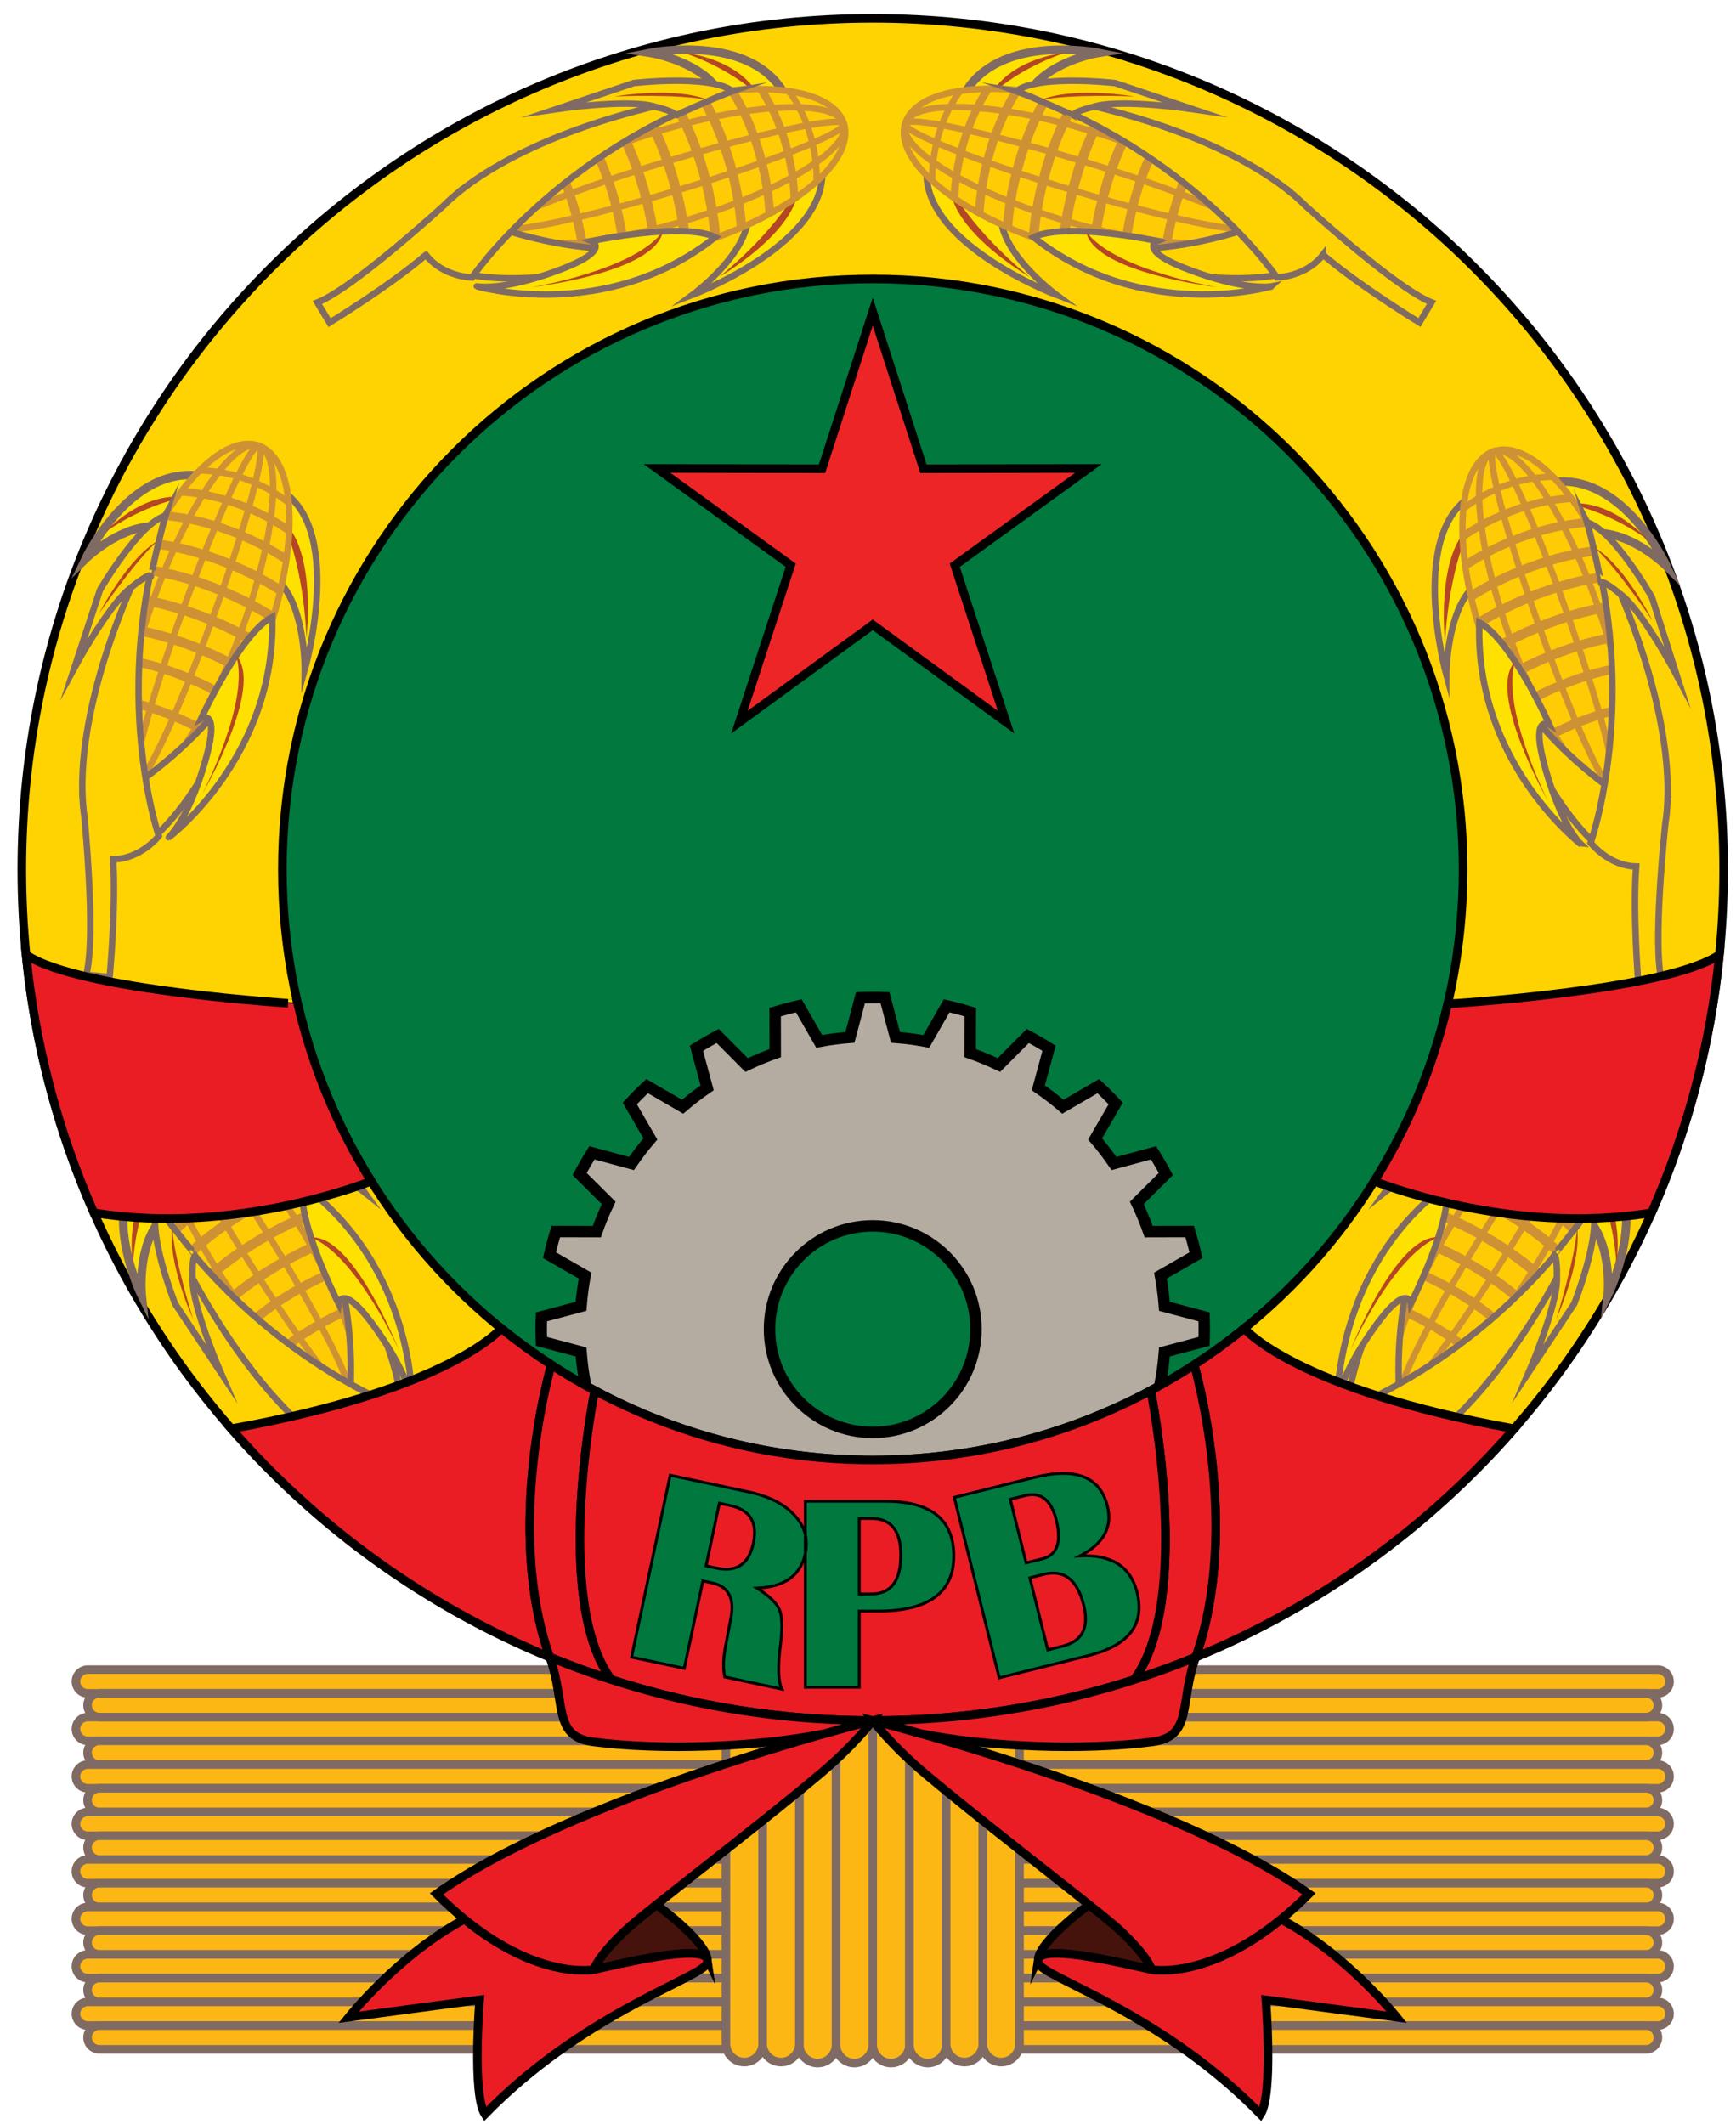 <?xml version="1.0" encoding="utf-8"?>
<!-- Generator: Adobe Illustrator 16.0.0, SVG Export Plug-In . SVG Version: 6.00 Build 0)  -->
<!DOCTYPE svg PUBLIC "-//W3C//DTD SVG 1.1//EN" "http://www.w3.org/Graphics/SVG/1.1/DTD/svg11.dtd">
<svg version="1.1" id="Layer_1" xmlns="http://www.w3.org/2000/svg" xmlns:xlink="http://www.w3.org/1999/xlink" x="0px" y="0px"
	 width="430px" height="526px" viewBox="0 0 430 526" enable-background="new 0 0 430 526" xml:space="preserve">
<path fill-rule="evenodd" clip-rule="evenodd" fill="#00783E" stroke="#000000" stroke-width="0.567" stroke-miterlimit="22.926" d="
	M216.173,361.541c80.542,0,146.235-65.691,146.235-146.234c0-80.543-65.692-146.235-146.235-146.235
	c-80.543,0-146.235,65.691-146.235,146.235C69.938,295.85,135.63,361.541,216.173,361.541z"/>
<path fill-rule="evenodd" clip-rule="evenodd" fill="#B4ACA1" stroke="#000000" stroke-width="2.835" stroke-miterlimit="22.926" d="
	M136.106,347.453c0.452,1.982,0.975,3.938,1.567,5.863l10.154-0.024c0.858,2.428,1.84,4.799,2.941,7.101l-7.193,7.158
	c0.95,1.792,1.965,3.546,3.041,5.256l9.804-2.651c1.452,2.111,3.013,4.143,4.674,6.085l-5.095,8.777
	c1.379,1.485,2.813,2.919,4.298,4.298l8.777-5.096c1.942,1.663,3.974,3.223,6.085,4.675l-2.651,9.804
	c1.71,1.076,3.463,2.091,5.255,3.041l7.159-7.193c2.302,1.103,4.672,2.083,7.1,2.941l-0.024,10.153
	c1.926,0.593,3.881,1.116,5.863,1.567l5.057-8.808c2.496,0.462,5.036,0.797,7.613,0.997l2.603,9.805
	c1.009,0.037,2.022,0.056,3.04,0.056c1.017,0,2.031-0.019,3.039-0.056l2.603-9.805c2.578-0.199,5.117-0.536,7.613-0.997l5.057,8.808
	c1.982-0.451,3.938-0.975,5.863-1.567l-0.024-10.153c2.428-0.858,4.798-1.839,7.101-2.941l7.158,7.193
	c1.792-0.95,3.545-1.965,5.255-3.041l-2.651-9.804c2.112-1.452,4.144-3.013,6.085-4.675l8.777,5.096
	c1.485-1.379,2.92-2.813,4.299-4.298l-5.096-8.777c1.662-1.942,3.223-3.974,4.675-6.085l9.804,2.651
	c1.076-1.71,2.091-3.464,3.041-5.256l-7.193-7.158c1.103-2.302,2.082-4.673,2.941-7.101l10.153,0.024
	c0.593-1.926,1.115-3.881,1.567-5.863l-8.808-5.057c0.462-2.496,0.797-5.035,0.996-7.613l9.806-2.603
	c0.036-1.009,0.055-2.022,0.055-3.039c0-1.018-0.019-2.031-0.055-3.04l-9.806-2.602c-0.198-2.579-0.535-5.118-0.996-7.614
	l8.808-5.057c-0.452-1.982-0.975-3.938-1.567-5.862l-10.153,0.023c-0.858-2.428-1.84-4.798-2.941-7.1l7.193-7.159
	c-0.95-1.792-1.965-3.545-3.041-5.255l-9.804,2.651c-1.452-2.112-3.013-4.144-4.675-6.085l5.096-8.777
	c-1.379-1.485-2.813-2.919-4.299-4.299l-8.777,5.096c-1.941-1.662-3.974-3.223-6.085-4.675l2.651-9.803
	c-1.71-1.077-3.463-2.091-5.255-3.041l-7.159,7.193c-2.302-1.102-4.672-2.082-7.1-2.941l0.024-10.153
	c-1.926-0.592-3.881-1.116-5.863-1.567l-5.057,8.808c-2.496-0.462-5.035-0.797-7.613-0.997l-2.603-9.806
	c-1.008-0.036-2.022-0.055-3.039-0.055c-1.018,0-2.031,0.019-3.04,0.055l-2.603,9.806c-2.578,0.198-5.117,0.535-7.613,0.997
	l-5.057-8.808c-1.982,0.451-3.938,0.975-5.863,1.567l0.024,10.153c-2.428,0.859-4.798,1.84-7.101,2.941l-7.158-7.193
	c-1.792,0.95-3.545,1.964-5.255,3.041l2.651,9.803c-2.112,1.452-4.143,3.013-6.085,4.675l-8.777-5.096
	c-1.485,1.38-2.919,2.813-4.298,4.299l5.095,8.777c-1.662,1.941-3.222,3.974-4.674,6.085l-9.804-2.651
	c-1.076,1.71-2.091,3.463-3.041,5.255l7.193,7.159c-1.102,2.302-2.082,4.672-2.941,7.1l-10.154-0.023
	c-0.592,1.925-1.115,3.88-1.567,5.862l8.808,5.057c-0.462,2.496-0.797,5.036-0.997,7.614l-9.805,2.602
	c-0.037,1.009-0.055,2.022-0.055,3.04c0,1.017,0.019,2.03,0.055,3.039l9.805,2.603c0.199,2.578,0.535,5.117,0.997,7.613
	L136.106,347.453L136.106,347.453z M216.173,303.571c14.122,0,25.57,11.448,25.57,25.57s-11.448,25.569-25.57,25.569
	c-14.122,0-25.57-11.447-25.57-25.569S202.051,303.571,216.173,303.571z"/>
<polygon fill-rule="evenodd" clip-rule="evenodd" fill="#EE2526" stroke="#000000" stroke-width="2.126" stroke-miterlimit="22.926" points="
	216.173,77.185 228.73,116.084 269.606,116.006 236.491,139.969 249.197,178.821 216.173,154.73 183.15,178.821 195.856,139.969 
	162.74,116.006 203.617,116.084 "/>
<path fill-rule="evenodd" clip-rule="evenodd" fill="#FED301" stroke="#000000" stroke-width="2.126" stroke-miterlimit="22.926" d="
	M216.173,4.541C99.771,4.541,5.407,98.904,5.407,215.307c0,116.402,94.363,210.766,210.766,210.766
	c116.403,0,210.766-94.363,210.766-210.766C426.938,98.904,332.576,4.541,216.173,4.541L216.173,4.541z M69.938,215.307
	c0-80.763,65.472-146.235,146.235-146.235s146.235,65.472,146.235,146.235c0,80.763-65.472,146.234-146.235,146.234
	S69.938,296.069,69.938,215.307z"/>
<path fill-rule="evenodd" clip-rule="evenodd" fill="none" stroke="#000000" stroke-width="0.567" stroke-miterlimit="22.926" d="
	M57.303,353.812c54.373-9.796,66.856-24.842,66.856-24.842"/>
<path fill-rule="evenodd" clip-rule="evenodd" fill="none" stroke="#000000" stroke-width="0.567" stroke-miterlimit="22.926" d="
	M151.448,415.947c-14.647-19.807-4.126-71.596-4.126-71.596"/>
<path fill-rule="evenodd" clip-rule="evenodd" fill="none" stroke="#000000" stroke-width="0.567" stroke-miterlimit="22.926" d="
	M136.173,410.359c-11.372-32.219,0.384-72.371,0.384-72.371"/>
<path fill-rule="evenodd" clip-rule="evenodd" fill="none" stroke="#000000" stroke-width="0.567" stroke-miterlimit="22.926" d="
	M6.451,236.41c12.977,8.978,67.295,12.191,67.295,12.191"/>
<path fill-rule="evenodd" clip-rule="evenodd" fill="none" stroke="#000000" stroke-width="0.567" stroke-miterlimit="22.926" d="
	M23.253,300.314c35.175,5.823,68.695-7.816,68.695-7.816"/>
<g>
	<g>
		
			<path fill-rule="evenodd" clip-rule="evenodd" fill="#FDB714" stroke="#806B64" stroke-width="2.126" stroke-miterlimit="22.926" d="
			M216.173,425.214H21.746c-1.616,0-2.938,1.322-2.938,2.938l0,0c0,1.616,1.322,2.938,2.938,2.938h194.427
			c1.616,0,2.938-1.322,2.938-2.938l0,0C219.111,426.536,217.789,425.214,216.173,425.214z"/>
		
			<path fill-rule="evenodd" clip-rule="evenodd" fill="#FDB714" stroke="#806B64" stroke-width="2.126" stroke-miterlimit="22.926" d="
			M219.053,431.091H24.626c-1.616,0-2.938,1.321-2.938,2.938l0,0c0,1.616,1.322,2.938,2.938,2.938h194.427
			c1.616,0,2.938-1.321,2.938-2.938l0,0C221.991,432.412,220.669,431.091,219.053,431.091z"/>
		
			<path fill-rule="evenodd" clip-rule="evenodd" fill="#FDB714" stroke="#806B64" stroke-width="2.126" stroke-miterlimit="22.926" d="
			M216.173,436.967H21.746c-1.616,0-2.938,1.322-2.938,2.938l0,0c0,1.617,1.322,2.938,2.938,2.938h194.427
			c1.616,0,2.938-1.321,2.938-2.938l0,0C219.111,438.289,217.789,436.967,216.173,436.967z"/>
		
			<path fill-rule="evenodd" clip-rule="evenodd" fill="#FDB714" stroke="#806B64" stroke-width="2.126" stroke-miterlimit="22.926" d="
			M219.053,442.844H24.626c-1.616,0-2.938,1.322-2.938,2.938l0,0c0,1.616,1.322,2.938,2.938,2.938h194.427
			c1.616,0,2.938-1.322,2.938-2.938l0,0C221.991,444.166,220.669,442.844,219.053,442.844z"/>
		
			<path fill-rule="evenodd" clip-rule="evenodd" fill="#FDB714" stroke="#806B64" stroke-width="2.126" stroke-miterlimit="22.926" d="
			M216.173,448.721H21.746c-1.616,0-2.938,1.322-2.938,2.938l0,0c0,1.616,1.322,2.938,2.938,2.938h194.427
			c1.616,0,2.938-1.322,2.938-2.938l0,0C219.111,450.043,217.789,448.721,216.173,448.721z"/>
		
			<path fill-rule="evenodd" clip-rule="evenodd" fill="#FDB714" stroke="#806B64" stroke-width="2.126" stroke-miterlimit="22.926" d="
			M219.053,454.598H24.626c-1.616,0-2.938,1.322-2.938,2.938l0,0c0,1.616,1.322,2.938,2.938,2.938h194.427
			c1.616,0,2.938-1.322,2.938-2.938l0,0C221.991,455.92,220.669,454.598,219.053,454.598z"/>
		
			<path fill-rule="evenodd" clip-rule="evenodd" fill="#FDB714" stroke="#806B64" stroke-width="2.126" stroke-miterlimit="22.926" d="
			M216.173,460.475H21.746c-1.616,0-2.938,1.322-2.938,2.938l0,0c0,1.616,1.322,2.938,2.938,2.938h194.427
			c1.616,0,2.938-1.322,2.938-2.938l0,0C219.111,461.797,217.789,460.475,216.173,460.475z"/>
		
			<path fill-rule="evenodd" clip-rule="evenodd" fill="#FDB714" stroke="#806B64" stroke-width="2.126" stroke-miterlimit="22.926" d="
			M219.053,466.352H24.626c-1.616,0-2.938,1.321-2.938,2.938l0,0c0,1.616,1.322,2.938,2.938,2.938h194.427
			c1.616,0,2.938-1.321,2.938-2.938l0,0C221.991,467.673,220.669,466.352,219.053,466.352z"/>
		
			<path fill-rule="evenodd" clip-rule="evenodd" fill="#FDB714" stroke="#806B64" stroke-width="2.126" stroke-miterlimit="22.926" d="
			M216.173,472.228H21.746c-1.616,0-2.938,1.322-2.938,2.938l0,0c0,1.616,1.322,2.938,2.938,2.938h194.427
			c1.616,0,2.938-1.322,2.938-2.938l0,0C219.111,473.55,217.789,472.228,216.173,472.228z"/>
		
			<path fill-rule="evenodd" clip-rule="evenodd" fill="#FDB714" stroke="#806B64" stroke-width="2.126" stroke-miterlimit="22.926" d="
			M219.053,478.104H24.626c-1.616,0-2.938,1.322-2.938,2.938l0,0c0,1.616,1.322,2.938,2.938,2.938h194.427
			c1.616,0,2.938-1.322,2.938-2.938l0,0C221.991,479.427,220.669,478.104,219.053,478.104z"/>
		
			<path fill-rule="evenodd" clip-rule="evenodd" fill="#FDB714" stroke="#806B64" stroke-width="2.126" stroke-miterlimit="22.926" d="
			M216.173,483.981H21.746c-1.616,0-2.938,1.322-2.938,2.938l0,0c0,1.616,1.322,2.938,2.938,2.938h194.427
			c1.616,0,2.938-1.322,2.938-2.938l0,0C219.111,485.304,217.789,483.981,216.173,483.981z"/>
		
			<path fill-rule="evenodd" clip-rule="evenodd" fill="#FDB714" stroke="#806B64" stroke-width="2.126" stroke-miterlimit="22.926" d="
			M219.053,489.858H24.626c-1.616,0-2.938,1.322-2.938,2.938l0,0c0,1.616,1.322,2.938,2.938,2.938h194.427
			c1.616,0,2.938-1.322,2.938-2.938l0,0C221.991,491.181,220.669,489.858,219.053,489.858z"/>
		
			<path fill-rule="evenodd" clip-rule="evenodd" fill="#FDB714" stroke="#806B64" stroke-width="2.126" stroke-miterlimit="22.926" d="
			M216.173,495.735H21.746c-1.616,0-2.938,1.322-2.938,2.938l0,0c0,1.616,1.322,2.938,2.938,2.938h194.427
			c1.616,0,2.938-1.322,2.938-2.938l0,0C219.111,497.058,217.789,495.735,216.173,495.735z"/>
		
			<path fill-rule="evenodd" clip-rule="evenodd" fill="#FDB714" stroke="#806B64" stroke-width="2.126" stroke-miterlimit="22.926" d="
			M219.053,501.612H24.626c-1.616,0-2.938,1.321-2.938,2.938l0,0c0,1.616,1.322,2.938,2.938,2.938h194.427
			c1.616,0,2.938-1.321,2.938-2.938l0,0C221.991,502.934,220.669,501.612,219.053,501.612z"/>
		
			<path fill-rule="evenodd" clip-rule="evenodd" fill="#FDB714" stroke="#806B64" stroke-width="2.126" stroke-miterlimit="22.926" d="
			M216.173,413.46H21.746c-1.616,0-2.938,1.322-2.938,2.938l0,0c0,1.616,1.322,2.938,2.938,2.938h194.427
			c1.616,0,2.938-1.322,2.938-2.938l0,0C219.111,414.782,217.789,413.46,216.173,413.46z"/>
		
			<path fill-rule="evenodd" clip-rule="evenodd" fill="#FDB714" stroke="#806B64" stroke-width="2.126" stroke-miterlimit="22.926" d="
			M219.053,419.337H24.626c-1.616,0-2.938,1.322-2.938,2.938l0,0c0,1.616,1.322,2.938,2.938,2.938h194.427
			c1.616,0,2.938-1.322,2.938-2.938l0,0C221.991,420.659,220.669,419.337,219.053,419.337z"/>
	</g>
	<g>
		
			<path fill-rule="evenodd" clip-rule="evenodd" fill="#FDB714" stroke="#806B64" stroke-width="2.126" stroke-miterlimit="22.926" d="
			M216.173,425.214H410.6c1.616,0,2.938,1.322,2.938,2.938l0,0c0,1.616-1.322,2.938-2.938,2.938H216.173
			c-1.616,0-2.938-1.322-2.938-2.938l0,0C213.234,426.536,214.557,425.214,216.173,425.214z"/>
		
			<path fill-rule="evenodd" clip-rule="evenodd" fill="#FDB714" stroke="#806B64" stroke-width="2.126" stroke-miterlimit="22.926" d="
			M213.293,431.091H407.72c1.616,0,2.938,1.321,2.938,2.938l0,0c0,1.616-1.322,2.938-2.938,2.938H213.293
			c-1.616,0-2.938-1.321-2.938-2.938l0,0C210.354,432.412,211.677,431.091,213.293,431.091z"/>
		
			<path fill-rule="evenodd" clip-rule="evenodd" fill="#FDB714" stroke="#806B64" stroke-width="2.126" stroke-miterlimit="22.926" d="
			M216.173,436.967H410.6c1.616,0,2.938,1.322,2.938,2.938l0,0c0,1.617-1.322,2.938-2.938,2.938H216.173
			c-1.616,0-2.938-1.321-2.938-2.938l0,0C213.234,438.289,214.557,436.967,216.173,436.967z"/>
		
			<path fill-rule="evenodd" clip-rule="evenodd" fill="#FDB714" stroke="#806B64" stroke-width="2.126" stroke-miterlimit="22.926" d="
			M213.293,442.844H407.72c1.616,0,2.938,1.322,2.938,2.938l0,0c0,1.616-1.322,2.938-2.938,2.938H213.293
			c-1.616,0-2.938-1.322-2.938-2.938l0,0C210.354,444.166,211.677,442.844,213.293,442.844z"/>
		
			<path fill-rule="evenodd" clip-rule="evenodd" fill="#FDB714" stroke="#806B64" stroke-width="2.126" stroke-miterlimit="22.926" d="
			M216.173,448.721H410.6c1.616,0,2.938,1.322,2.938,2.938l0,0c0,1.616-1.322,2.938-2.938,2.938H216.173
			c-1.616,0-2.938-1.322-2.938-2.938l0,0C213.234,450.043,214.557,448.721,216.173,448.721z"/>
		
			<path fill-rule="evenodd" clip-rule="evenodd" fill="#FDB714" stroke="#806B64" stroke-width="2.126" stroke-miterlimit="22.926" d="
			M213.293,454.598H407.72c1.616,0,2.938,1.322,2.938,2.938l0,0c0,1.616-1.322,2.938-2.938,2.938H213.293
			c-1.616,0-2.938-1.322-2.938-2.938l0,0C210.354,455.92,211.677,454.598,213.293,454.598z"/>
		
			<path fill-rule="evenodd" clip-rule="evenodd" fill="#FDB714" stroke="#806B64" stroke-width="2.126" stroke-miterlimit="22.926" d="
			M216.173,460.475H410.6c1.616,0,2.938,1.322,2.938,2.938l0,0c0,1.616-1.322,2.938-2.938,2.938H216.173
			c-1.616,0-2.938-1.322-2.938-2.938l0,0C213.234,461.797,214.557,460.475,216.173,460.475z"/>
		
			<path fill-rule="evenodd" clip-rule="evenodd" fill="#FDB714" stroke="#806B64" stroke-width="2.126" stroke-miterlimit="22.926" d="
			M213.293,466.352H407.72c1.616,0,2.938,1.321,2.938,2.938l0,0c0,1.616-1.322,2.938-2.938,2.938H213.293
			c-1.616,0-2.938-1.321-2.938-2.938l0,0C210.354,467.673,211.677,466.352,213.293,466.352z"/>
		
			<path fill-rule="evenodd" clip-rule="evenodd" fill="#FDB714" stroke="#806B64" stroke-width="2.126" stroke-miterlimit="22.926" d="
			M216.173,472.228H410.6c1.616,0,2.938,1.322,2.938,2.938l0,0c0,1.616-1.322,2.938-2.938,2.938H216.173
			c-1.616,0-2.938-1.322-2.938-2.938l0,0C213.234,473.55,214.557,472.228,216.173,472.228z"/>
		
			<path fill-rule="evenodd" clip-rule="evenodd" fill="#FDB714" stroke="#806B64" stroke-width="2.126" stroke-miterlimit="22.926" d="
			M213.293,478.104H407.72c1.616,0,2.938,1.322,2.938,2.938l0,0c0,1.616-1.322,2.938-2.938,2.938H213.293
			c-1.616,0-2.938-1.322-2.938-2.938l0,0C210.354,479.427,211.677,478.104,213.293,478.104z"/>
		
			<path fill-rule="evenodd" clip-rule="evenodd" fill="#FDB714" stroke="#806B64" stroke-width="2.126" stroke-miterlimit="22.926" d="
			M216.173,483.981H410.6c1.616,0,2.938,1.322,2.938,2.938l0,0c0,1.616-1.322,2.938-2.938,2.938H216.173
			c-1.616,0-2.938-1.322-2.938-2.938l0,0C213.234,485.304,214.557,483.981,216.173,483.981z"/>
		
			<path fill-rule="evenodd" clip-rule="evenodd" fill="#FDB714" stroke="#806B64" stroke-width="2.126" stroke-miterlimit="22.926" d="
			M213.293,489.858H407.72c1.616,0,2.938,1.322,2.938,2.938l0,0c0,1.616-1.322,2.938-2.938,2.938H213.293
			c-1.616,0-2.938-1.322-2.938-2.938l0,0C210.354,491.181,211.677,489.858,213.293,489.858z"/>
		
			<path fill-rule="evenodd" clip-rule="evenodd" fill="#FDB714" stroke="#806B64" stroke-width="2.126" stroke-miterlimit="22.926" d="
			M216.173,495.735H410.6c1.616,0,2.938,1.322,2.938,2.938l0,0c0,1.616-1.322,2.938-2.938,2.938H216.173
			c-1.616,0-2.938-1.322-2.938-2.938l0,0C213.234,497.058,214.557,495.735,216.173,495.735z"/>
		
			<path fill-rule="evenodd" clip-rule="evenodd" fill="#FDB714" stroke="#806B64" stroke-width="2.126" stroke-miterlimit="22.926" d="
			M213.293,501.612H407.72c1.616,0,2.938,1.321,2.938,2.938l0,0c0,1.616-1.322,2.938-2.938,2.938H213.293
			c-1.616,0-2.938-1.321-2.938-2.938l0,0C210.354,502.934,211.677,501.612,213.293,501.612z"/>
		
			<path fill-rule="evenodd" clip-rule="evenodd" fill="#FDB714" stroke="#806B64" stroke-width="2.126" stroke-miterlimit="22.926" d="
			M216.173,413.46H410.6c1.616,0,2.938,1.322,2.938,2.938l0,0c0,1.616-1.322,2.938-2.938,2.938H216.173
			c-1.616,0-2.938-1.322-2.938-2.938l0,0C213.234,414.782,214.557,413.46,216.173,413.46z"/>
		
			<path fill-rule="evenodd" clip-rule="evenodd" fill="#FDB714" stroke="#806B64" stroke-width="2.126" stroke-miterlimit="22.926" d="
			M213.293,419.337H407.72c1.616,0,2.938,1.322,2.938,2.938l0,0c0,1.616-1.322,2.938-2.938,2.938H213.293
			c-1.616,0-2.938-1.322-2.938-2.938l0,0C210.354,420.659,211.677,419.337,213.293,419.337z"/>
	</g>
</g>
<g>
	
		<path fill-rule="evenodd" clip-rule="evenodd" fill="#FDB714" stroke="#806B64" stroke-width="2.126" stroke-miterlimit="22.926" d="
		M220.719,415.507L220.719,415.507c2.501,0,4.546,2.045,4.546,4.546v86.287c0,2.501-2.045,4.546-4.546,4.546l0,0
		c-2.5,0-4.546-2.045-4.546-4.546v-86.287C216.173,417.552,218.218,415.507,220.719,415.507z"/>
	
		<path fill-rule="evenodd" clip-rule="evenodd" fill="#FDB714" stroke="#806B64" stroke-width="2.126" stroke-miterlimit="22.926" d="
		M211.627,415.507L211.627,415.507c-2.5,0-4.546,2.045-4.546,4.546v86.287c0,2.501,2.045,4.546,4.546,4.546l0,0
		c2.5,0,4.546-2.045,4.546-4.546v-86.287C216.173,417.552,214.127,415.507,211.627,415.507z"/>
	
		<path fill-rule="evenodd" clip-rule="evenodd" fill="#FDB714" stroke="#806B64" stroke-width="2.126" stroke-miterlimit="22.926" d="
		M202.535,415.507L202.535,415.507c-2.5,0-4.546,2.045-4.546,4.546v86.287c0,2.501,2.045,4.546,4.546,4.546l0,0
		c2.5,0,4.546-2.045,4.546-4.546v-86.287C207.081,417.552,205.035,415.507,202.535,415.507z"/>
	
		<path fill-rule="evenodd" clip-rule="evenodd" fill="#FDB714" stroke="#806B64" stroke-width="2.126" stroke-miterlimit="22.926" d="
		M229.812,415.507L229.812,415.507c-2.501,0-4.547,2.045-4.547,4.546v86.287c0,2.501,2.046,4.546,4.546,4.546h0.001
		c2.5,0,4.546-2.045,4.546-4.546v-86.287C234.357,417.552,232.312,415.507,229.812,415.507z"/>
	
		<path fill-rule="evenodd" clip-rule="evenodd" fill="#FDB714" stroke="#806B64" stroke-width="2.126" stroke-miterlimit="22.926" d="
		M184.356,415.261L184.356,415.261c2.5,0,4.546,2.045,4.546,4.546v86.287c0,2.501-2.045,4.546-4.546,4.546l0,0
		c-2.5,0-4.546-2.045-4.546-4.546v-86.287C179.81,417.306,181.855,415.261,184.356,415.261z"/>
	
		<path fill-rule="evenodd" clip-rule="evenodd" fill="#FDB714" stroke="#806B64" stroke-width="2.126" stroke-miterlimit="22.926" d="
		M193.448,415.261L193.448,415.261c-2.501,0-4.546,2.045-4.546,4.546v86.287c0,2.501,2.045,4.546,4.546,4.546h0
		c2.5,0,4.546-2.045,4.546-4.546v-86.287C197.994,417.306,195.949,415.261,193.448,415.261z"/>
	
		<path fill-rule="evenodd" clip-rule="evenodd" fill="#FDB714" stroke="#806B64" stroke-width="2.126" stroke-miterlimit="22.926" d="
		M238.897,415.261L238.897,415.261c2.501,0,4.547,2.045,4.547,4.546v86.287c0,2.501-2.046,4.546-4.546,4.546h-0.001
		c-2.5,0-4.546-2.045-4.546-4.546v-86.287C234.352,417.306,236.397,415.261,238.897,415.261z"/>
	
		<path fill-rule="evenodd" clip-rule="evenodd" fill="#FDB714" stroke="#806B64" stroke-width="2.126" stroke-miterlimit="22.926" d="
		M247.99,415.261L247.99,415.261c-2.501,0-4.546,2.045-4.546,4.546v86.287c0,2.501,2.045,4.546,4.546,4.546l0,0
		c2.5,0,4.546-2.045,4.546-4.546v-86.287C252.536,417.306,250.49,415.261,247.99,415.261z"/>
</g>
<g>
	
		<path fill-rule="evenodd" clip-rule="evenodd" fill="#FFE100" stroke="#806B64" stroke-width="2.094" stroke-miterlimit="22.926" d="
		M51.946,118.343c-18.812-5.126-30.785,20.073-30.785,20.073s7.997-7.816,16.513-8.061S51.946,118.343,51.946,118.343z"/>
	<path fill-rule="evenodd" clip-rule="evenodd" fill="#B44625" d="M45.82,123.136c-10.818-1.464-19.779,8.659-19.779,8.659
		S34.945,125.165,45.82,123.136z"/>
	
		<path fill-rule="evenodd" clip-rule="evenodd" fill="#FFE100" stroke="#806B64" stroke-width="1.597" stroke-miterlimit="22.926" d="
		M68.409,120.734c17.513,8.7,7.08,45.119,7.08,45.119s0.133-14.543-5.85-21.266C63.656,137.865,68.409,120.734,68.409,120.734z"/>
	<path fill-rule="evenodd" clip-rule="evenodd" fill="#B44625" d="M69.86,128.797c8.675,7.356,6.028,29.157,6.028,29.157
		S75.545,141.043,69.86,128.797z"/>
	
		<ellipse transform="matrix(0.342 -0.94 0.94 0.342 -110.477 146.025)" fill-rule="evenodd" clip-rule="evenodd" fill="#FFCB05" stroke="#CE9235" stroke-width="1.597" stroke-miterlimit="22.926" cx="49" cy="151.875" rx="44.143" ry="17.953"/>
	
		<ellipse transform="matrix(0.342 -0.94 0.94 0.342 -110.477 146.025)" fill-rule="evenodd" clip-rule="evenodd" fill="none" stroke="#CE9235" stroke-width="1.596" stroke-miterlimit="22.926" cx="49" cy="151.875" rx="44.143" ry="11.567"/>
	
		<ellipse transform="matrix(0.342 -0.94 0.94 0.342 -110.477 146.025)" fill-rule="evenodd" clip-rule="evenodd" fill="none" stroke="#CE9235" stroke-width="1.596" stroke-miterlimit="22.926" cx="49" cy="151.875" rx="44.143" ry="3.804"/>
	
		<path fill-rule="evenodd" clip-rule="evenodd" fill="none" stroke="#CE9235" stroke-width="1.597" stroke-miterlimit="22.926" d="
		M49.347,116.51c12.837,0.045,22.094,7.94,22.094,7.94"/>
	<path fill-rule="evenodd" clip-rule="evenodd" fill="none" stroke="#CE9235" stroke-width="1.942" stroke-miterlimit="22.926" d="
		M44.739,121.739c15.298,0.939,26.875,9.677,26.875,9.677"/>
	
		<path fill-rule="evenodd" clip-rule="evenodd" fill="none" stroke="#CE9235" stroke-width="2.151" stroke-miterlimit="22.926" d="
		M40.984,127.709c16.786,1.48,29.767,10.729,29.767,10.729"/>
	
		<path fill-rule="evenodd" clip-rule="evenodd" fill="none" stroke="#CE9235" stroke-width="2.328" stroke-miterlimit="22.926" d="
		M37.13,134.506c18.042,1.937,32.208,11.617,32.208,11.617"/>
	<path fill-rule="evenodd" clip-rule="evenodd" fill="none" stroke="#CE9235" stroke-width="2.393" stroke-miterlimit="22.926" d="
		M34.328,140.822c18.502,2.104,33.102,11.942,33.102,11.942"/>
	
		<path fill-rule="evenodd" clip-rule="evenodd" fill="none" stroke="#CE9235" stroke-width="2.437" stroke-miterlimit="22.926" d="
		M31.393,147.954c18.813,2.217,33.706,12.162,33.706,12.162"/>
	<path fill-rule="evenodd" clip-rule="evenodd" fill="none" stroke="#CE9235" stroke-width="2.393" stroke-miterlimit="22.926" d="
		M29.062,155.304c18.501,2.104,33.102,11.942,33.102,11.942"/>
	
		<path fill-rule="evenodd" clip-rule="evenodd" fill="none" stroke="#CE9235" stroke-width="2.254" stroke-miterlimit="22.926" d="
		M27.386,162.894c17.518,1.746,31.188,11.246,31.188,11.246"/>
	
		<path fill-rule="evenodd" clip-rule="evenodd" fill="none" stroke="#CE9235" stroke-width="2.233" stroke-miterlimit="22.926" d="
		M24.067,172.474c17.367,1.692,30.896,11.141,30.896,11.141"/>
	
		<path fill-rule="evenodd" clip-rule="evenodd" fill="#FED301" stroke="#806B64" stroke-width="1.596" stroke-miterlimit="22.926" d="
		M66.643,154.927c-13.678,32.398-44.914,46.3-44.914,46.3s-0.844,5.821,5.501,9.885C33.576,215.177,52.132,199.375,66.643,154.927z"
		/>
	
		<path fill-rule="evenodd" clip-rule="evenodd" fill="#FED301" stroke="#806B64" stroke-width="1.597" stroke-miterlimit="22.926" d="
		M40.984,127.709c-13.956,43.599-1.654,79.304-1.654,79.304s-4.366,5.681-11.316,5.785v0.001
		c0.777,11.932-0.859,29.169-0.859,29.169l-5.801-0.579c2.093-7.651,0.443-29.407-0.44-39.135c-0.145-0.947-0.263-1.957-0.351-3.026
		c-0.047-0.568-0.084-1.155-0.112-1.758l-0.002-0.02l0.001,0C19.769,183.094,24.291,159.142,40.984,127.709z"/>
	
		<path fill-rule="evenodd" clip-rule="evenodd" fill="#FFE100" stroke="#806B64" stroke-width="1.597" stroke-miterlimit="22.926" d="
		M67.43,152.764c-7.951,4.131-17.59,25.131-17.59,25.131s4.987-2.894,0.808,11.211c-4.18,14.105-8.835,18.255-8.835,18.255
		S68.411,187.367,67.43,152.764z"/>
	<path fill-rule="evenodd" clip-rule="evenodd" fill="#B44625" d="M58.506,162.327c7.081,7.7-8.418,34.335-8.418,34.335
		S61.997,173.799,58.506,162.327z"/>
	
		<path fill-rule="evenodd" clip-rule="evenodd" fill="#FED301" stroke="#806B64" stroke-width="1.597" stroke-miterlimit="22.926" d="
		M40.984,127.709C34.359,129.588,24.76,146.1,24.76,146.1l-6.333,19.271c0,0,8.214-15.171,13.702-19.63s5.221-2.957,5.221-2.957
		S39.3,133.621,40.984,127.709z"/>
	<path fill-rule="evenodd" clip-rule="evenodd" fill="#B44625" d="M39.255,133.795c-7.7,4.438-14.683,18.08-14.683,18.08
		S33.864,138.327,39.255,133.795z"/>
</g>
<g>
	
		<path fill-rule="evenodd" clip-rule="evenodd" fill="#FFE100" stroke="#806B64" stroke-width="2.094" stroke-miterlimit="22.926" d="
		M38.401,284.368c-15.665,11.61-3.27,36.606-3.27,36.606s-1.195-11.119,3.88-17.962S38.401,284.368,38.401,284.368z"/>
	<path fill-rule="evenodd" clip-rule="evenodd" fill="#B44625" d="M38.378,292.147c-7.842,7.595-5.431,20.896-5.431,20.896
		S33.245,301.947,38.378,292.147z"/>
	
		<path fill-rule="evenodd" clip-rule="evenodd" fill="#FFE100" stroke="#806B64" stroke-width="1.597" stroke-miterlimit="22.926" d="
		M50.463,272.912c17.668-8.379,39.832,22.346,39.832,22.346s-11.345-9.101-20.328-8.557
		C60.984,287.244,50.463,272.912,50.463,272.912z"/>
	<path fill-rule="evenodd" clip-rule="evenodd" fill="#B44625" d="M57.697,276.76c11.146-2.267,26.638,13.298,26.638,13.298
		S70.835,279.868,57.697,276.76z"/>
	
		<ellipse transform="matrix(-0.527 -0.85 0.85 -0.527 -165.166 522.934)" fill-rule="evenodd" clip-rule="evenodd" fill="#FFCB05" stroke="#CE9235" stroke-width="1.597" stroke-miterlimit="22.926" cx="62.927" cy="307.426" rx="44.143" ry="17.952"/>
	
		<ellipse transform="matrix(-0.527 -0.85 0.85 -0.527 -165.166 522.934)" fill-rule="evenodd" clip-rule="evenodd" fill="none" stroke="#CE9235" stroke-width="1.596" stroke-miterlimit="22.926" cx="62.927" cy="307.426" rx="44.143" ry="11.566"/>
	
		<ellipse transform="matrix(-0.527 -0.85 0.85 -0.527 -165.166 522.934)" fill-rule="evenodd" clip-rule="evenodd" fill="none" stroke="#CE9235" stroke-width="1.596" stroke-miterlimit="22.926" cx="62.927" cy="307.426" rx="44.143" ry="3.804"/>
	
		<path fill-rule="evenodd" clip-rule="evenodd" fill="none" stroke="#CE9235" stroke-width="1.597" stroke-miterlimit="22.926" d="
		M35.353,285.278c7.976-10.061,19.905-12.45,19.905-12.45"/>
	
		<path fill-rule="evenodd" clip-rule="evenodd" fill="none" stroke="#CE9235" stroke-width="1.942" stroke-miterlimit="22.926" d="
		M36.611,292.132c10.2-11.438,24.228-15.13,24.228-15.13"/>
	
		<path fill-rule="evenodd" clip-rule="evenodd" fill="none" stroke="#CE9235" stroke-width="2.151" stroke-miterlimit="22.926" d="
		M38.98,298.775c11.545-12.273,26.842-16.752,26.842-16.752"/>
	
		<path fill-rule="evenodd" clip-rule="evenodd" fill="none" stroke="#CE9235" stroke-width="2.328" stroke-miterlimit="22.926" d="
		M41.937,306.008c12.683-12.978,29.051-18.121,29.051-18.121"/>
	<path fill-rule="evenodd" clip-rule="evenodd" fill="none" stroke="#CE9235" stroke-width="2.393" stroke-miterlimit="22.926" d="
		M45.166,312.117c13.098-13.236,29.859-18.623,29.859-18.623"/>
	
		<path fill-rule="evenodd" clip-rule="evenodd" fill="none" stroke="#CE9235" stroke-width="2.436" stroke-miterlimit="22.926" d="
		M48.954,318.835c13.379-13.411,30.405-18.962,30.405-18.962"/>
	<path fill-rule="evenodd" clip-rule="evenodd" fill="none" stroke="#CE9235" stroke-width="2.393" stroke-miterlimit="22.926" d="
		M53.288,325.213c13.098-13.236,29.859-18.623,29.859-18.623"/>
	
		<path fill-rule="evenodd" clip-rule="evenodd" fill="none" stroke="#CE9235" stroke-width="2.254" stroke-miterlimit="22.926" d="
		M58.214,331.225c12.207-12.685,28.128-17.55,28.128-17.55"/>
	
		<path fill-rule="evenodd" clip-rule="evenodd" fill="none" stroke="#CE9235" stroke-width="2.233" stroke-miterlimit="22.926" d="
		M63.689,339.758c12.071-12.6,27.864-17.386,27.864-17.386"/>
	
		<path fill-rule="evenodd" clip-rule="evenodd" fill="#FED301" stroke="#806B64" stroke-width="1.597" stroke-miterlimit="22.926" d="
		M76.238,295.451c16.996,30.787,8.598,63.93,8.598,63.93s4.052,4.263,11.17,1.791C103.125,358.7,102.186,334.346,76.238,295.451z"/>
	
		<path fill-rule="evenodd" clip-rule="evenodd" fill="#FED301" stroke="#806B64" stroke-width="1.596" stroke-miterlimit="22.926" d="
		M38.98,298.775c25.625,37.935,61.289,50.354,61.289,50.354s1.764,6.944-2.454,12.469l0.001,0.001
		c9.855,6.771,22.388,18.718,22.388,18.718l-4.043,4.201c-4.717-6.378-22.832-18.539-31.021-23.862
		c-0.834-0.472-1.7-1.003-2.595-1.596c-0.475-0.315-0.959-0.649-1.451-1l-0.016-0.01h0.001
		C69.375,349.704,53.352,331.336,38.98,298.775z"/>
	
		<path fill-rule="evenodd" clip-rule="evenodd" fill="#FFE100" stroke="#806B64" stroke-width="1.596" stroke-miterlimit="22.926" d="
		M75.025,293.494c-1.673,8.804,8.866,29.366,8.866,29.366s0.811-5.709,9.309,6.3c8.497,12.008,8.879,18.233,8.879,18.233
		S102.821,314.127,75.025,293.494z"/>
	<path fill-rule="evenodd" clip-rule="evenodd" fill="#B44625" d="M77.019,306.421c10.431-0.801,21.771,27.854,21.771,27.854
		S88.192,310.774,77.019,306.421z"/>
	
		<path fill-rule="evenodd" clip-rule="evenodd" fill="#FED301" stroke="#806B64" stroke-width="1.596" stroke-miterlimit="22.926" d="
		M38.98,298.775c-2.621,6.368,4.414,24.124,4.414,24.124l11.226,16.897c0,0-6.841-15.839-6.95-22.909
		c-0.109-7.07,0.907-5.931,0.907-5.931S42.583,303.756,38.98,298.775z"/>
	<path fill-rule="evenodd" clip-rule="evenodd" fill="#B44625" d="M42.692,303.899c-1.275,8.795,5.124,22.72,5.124,22.72
		S42.919,310.938,42.692,303.899z"/>
</g>
<g>
	
		<path fill-rule="evenodd" clip-rule="evenodd" fill="#FFE100" stroke="#806B64" stroke-width="2.094" stroke-miterlimit="22.926" d="
		M195.476,25.717c-7.16-18.136-34.512-12.632-34.512-12.632s11.049,1.723,16.345,8.397
		C182.604,28.156,195.476,25.717,195.476,25.717z"/>
	<path fill-rule="evenodd" clip-rule="evenodd" fill="#B44625" d="M187.968,23.682c-5.306-9.54-18.779-10.655-18.779-10.655
		S179.83,16.188,187.968,23.682z"/>
	
		<path fill-rule="evenodd" clip-rule="evenodd" fill="#FFE100" stroke="#806B64" stroke-width="1.596" stroke-miterlimit="22.926" d="
		M203.42,40.334c3.521,19.234-31.895,32.69-31.895,32.69s11.728-8.603,13.528-17.42C186.853,46.787,203.42,40.334,203.42,40.334z"/>
	<path fill-rule="evenodd" clip-rule="evenodd" fill="#B44625" d="M197.831,46.325c-0.695,11.353-19.739,22.289-19.739,22.289
		S191.428,58.211,197.831,46.325z"/>
	
		<ellipse transform="matrix(0.957 -0.289 0.289 0.957 -5.433 50.102)" fill-rule="evenodd" clip-rule="evenodd" fill="#FFCB05" stroke="#CE9235" stroke-width="1.596" stroke-miterlimit="22.926" cx="166.856" cy="43.44" rx="44.143" ry="17.953"/>
	
		<ellipse transform="matrix(0.957 -0.289 0.289 0.957 -5.433 50.102)" fill-rule="evenodd" clip-rule="evenodd" fill="none" stroke="#CE9235" stroke-width="1.597" stroke-miterlimit="22.926" cx="166.856" cy="43.44" rx="44.143" ry="11.566"/>
	
		<ellipse transform="matrix(0.957 -0.289 0.289 0.957 -5.433 50.102)" fill-rule="evenodd" clip-rule="evenodd" fill="none" stroke="#CE9235" stroke-width="1.597" stroke-miterlimit="22.926" cx="166.856" cy="43.44" rx="44.143" ry="3.804"/>
	
		<path fill-rule="evenodd" clip-rule="evenodd" fill="none" stroke="#CE9235" stroke-width="1.597" stroke-miterlimit="22.926" d="
		M195.386,22.538c7.653,10.308,6.874,22.449,6.874,22.449"/>
	
		<path fill-rule="evenodd" clip-rule="evenodd" fill="none" stroke="#CE9235" stroke-width="1.942" stroke-miterlimit="22.926" d="
		M188.439,21.979c8.409,12.813,8.344,27.318,8.344,27.318"/>
	
		<path fill-rule="evenodd" clip-rule="evenodd" fill="none" stroke="#CE9235" stroke-width="2.151" stroke-miterlimit="22.926" d="
		M181.41,22.548c8.867,14.329,9.234,30.264,9.234,30.264"/>
	
		<path fill-rule="evenodd" clip-rule="evenodd" fill="none" stroke="#CE9235" stroke-width="2.328" stroke-miterlimit="22.926" d="
		M173.658,23.532c9.253,15.609,9.985,32.75,9.985,32.75"/>
	<path fill-rule="evenodd" clip-rule="evenodd" fill="none" stroke="#CE9235" stroke-width="2.393" stroke-miterlimit="22.926" d="
		M166.921,25.07c9.396,16.077,10.26,33.662,10.26,33.662"/>
	
		<path fill-rule="evenodd" clip-rule="evenodd" fill="none" stroke="#CE9235" stroke-width="2.437" stroke-miterlimit="22.926" d="
		M159.453,26.991c9.49,16.394,10.446,34.276,10.446,34.276"/>
	
		<path fill-rule="evenodd" clip-rule="evenodd" fill="none" stroke="#CE9235" stroke-width="2.393" stroke-miterlimit="22.926" d="
		M152.17,29.526c9.395,16.078,10.26,33.661,10.26,33.661"/>
	
		<path fill-rule="evenodd" clip-rule="evenodd" fill="none" stroke="#CE9235" stroke-width="2.254" stroke-miterlimit="22.926" d="
		M145.088,32.729c9.092,15.074,9.671,31.712,9.671,31.712"/>
	
		<path fill-rule="evenodd" clip-rule="evenodd" fill="none" stroke="#CE9235" stroke-width="2.233" stroke-miterlimit="22.926" d="
		M135.428,35.809c9.046,14.921,9.582,31.414,9.582,31.414"/>
	
		<path fill-rule="evenodd" clip-rule="evenodd" fill="#FED301" stroke="#806B64" stroke-width="1.597" stroke-miterlimit="22.926" d="
		M174.978,59.397c-34.137,8.448-63.977-8.242-63.977-8.242s-5.167,2.811-4.622,10.326S130.693,74.394,174.978,59.397z"/>
	
		<path fill-rule="evenodd" clip-rule="evenodd" fill="#FED301" stroke="#806B64" stroke-width="1.597" stroke-miterlimit="22.926" d="
		M181.41,22.548c-43.273,14.934-64.501,46.168-64.501,46.168s-7.165-0.094-11.41-5.598l-0.001,0
		c-9.09,7.768-23.874,16.781-23.874,16.781l-3.011-4.993C85.994,72,102.429,57.65,109.691,51.118
		c0.671-0.684,1.408-1.383,2.212-2.094c0.427-0.377,0.875-0.759,1.34-1.143l0.015-0.013l0,0.001
		C124.349,38.726,146.239,28.003,181.41,22.548z"/>
	
		<path fill-rule="evenodd" clip-rule="evenodd" fill="#FFE100" stroke="#806B64" stroke-width="1.597" stroke-miterlimit="22.926" d="
		M177.182,58.731c-8.07-3.895-30.66,0.963-30.66,0.963s5.305,2.262-8.494,7.361c-13.799,5.1-19.911,3.857-19.911,3.857
		S150.058,80.24,177.182,58.731z"/>
	<path fill-rule="evenodd" clip-rule="evenodd" fill="#B44625" d="M164.179,57.312c-1.925,10.283-32.539,13.821-32.539,13.821
		S157.082,66.978,164.179,57.312z"/>
	
		<path fill-rule="evenodd" clip-rule="evenodd" fill="#FED301" stroke="#806B64" stroke-width="1.597" stroke-miterlimit="22.926" d="
		M181.41,22.548c-5.473-4.18-24.444-1.98-24.444-1.98l-19.227,6.47c0,0,17.069-2.508,23.926-0.784
		c6.858,1.725,5.494,2.411,5.494,2.411S175.666,24.739,181.41,22.548z"/>
	<path fill-rule="evenodd" clip-rule="evenodd" fill="#B44625" d="M175.5,24.808c-8.166-3.508-23.273-0.931-23.273-0.931
		S168.643,23.205,175.5,24.808z"/>
</g>
<g>
	
		<path fill-rule="evenodd" clip-rule="evenodd" fill="#FFE100" stroke="#806B64" stroke-width="2.094" stroke-miterlimit="22.926" d="
		M382.265,119.888c18.861-4.941,30.586,20.375,30.586,20.375s-7.919-7.895-16.434-8.223
		C387.903,131.712,382.265,119.888,382.265,119.888z"/>
	<path fill-rule="evenodd" clip-rule="evenodd" fill="#B44625" d="M388.343,124.742c10.832-1.358,19.693,8.852,19.693,8.852
		S399.198,126.878,388.343,124.742z"/>
	
		<path fill-rule="evenodd" clip-rule="evenodd" fill="#FFE100" stroke="#806B64" stroke-width="1.596" stroke-miterlimit="22.926" d="
		M365.779,122.118c-17.598,8.527-7.522,45.048-7.522,45.048s0.01-14.544,6.059-21.208
		C370.363,139.295,365.779,122.118,365.779,122.118z"/>
	<path fill-rule="evenodd" clip-rule="evenodd" fill="#B44625" d="M364.249,130.167c-8.747,7.27-6.314,29.095-6.314,29.095
		S358.444,142.357,364.249,130.167z"/>
	
		<ellipse transform="matrix(-0.333 -0.943 0.943 -0.333 368.13 567.453)" fill-rule="evenodd" clip-rule="evenodd" fill="#FFCB05" stroke="#CE9235" stroke-width="1.597" stroke-miterlimit="22.926" cx="384.882" cy="153.449" rx="44.143" ry="17.953"/>
	
		<ellipse transform="matrix(-0.333 -0.943 0.943 -0.333 368.13 567.453)" fill-rule="evenodd" clip-rule="evenodd" fill="none" stroke="#CE9235" stroke-width="1.597" stroke-miterlimit="22.926" cx="384.882" cy="153.449" rx="44.143" ry="11.566"/>
	
		<ellipse transform="matrix(-0.333 -0.943 0.943 -0.333 368.13 567.453)" fill-rule="evenodd" clip-rule="evenodd" fill="none" stroke="#CE9235" stroke-width="1.596" stroke-miterlimit="22.926" cx="384.882" cy="153.449" rx="44.143" ry="3.803"/>
	
		<path fill-rule="evenodd" clip-rule="evenodd" fill="none" stroke="#CE9235" stroke-width="1.597" stroke-miterlimit="22.926" d="
		M384.882,118.082c-12.838-0.082-22.171,7.722-22.171,7.722"/>
	
		<path fill-rule="evenodd" clip-rule="evenodd" fill="none" stroke="#CE9235" stroke-width="1.942" stroke-miterlimit="22.926" d="
		M389.438,123.355c-15.307,0.789-26.969,9.413-26.969,9.413"/>
	
		<path fill-rule="evenodd" clip-rule="evenodd" fill="none" stroke="#CE9235" stroke-width="2.151" stroke-miterlimit="22.926" d="
		M393.134,129.362c-16.799,1.315-29.87,10.437-29.87,10.437"/>
	
		<path fill-rule="evenodd" clip-rule="evenodd" fill="none" stroke="#CE9235" stroke-width="2.328" stroke-miterlimit="22.926" d="
		M396.921,136.197c-18.06,1.76-32.32,11.3-32.32,11.3"/>
	<path fill-rule="evenodd" clip-rule="evenodd" fill="none" stroke="#CE9235" stroke-width="2.393" stroke-miterlimit="22.926" d="
		M399.661,142.541c-18.521,1.922-33.218,11.616-33.218,11.616"/>
	
		<path fill-rule="evenodd" clip-rule="evenodd" fill="none" stroke="#CE9235" stroke-width="2.437" stroke-miterlimit="22.926" d="
		M402.526,149.7c-18.834,2.032-33.823,11.83-33.823,11.83"/>
	<path fill-rule="evenodd" clip-rule="evenodd" fill="none" stroke="#CE9235" stroke-width="2.393" stroke-miterlimit="22.926" d="
		M404.785,157.073c-18.522,1.922-33.218,11.616-33.218,11.616"/>
	
		<path fill-rule="evenodd" clip-rule="evenodd" fill="none" stroke="#CE9235" stroke-width="2.254" stroke-miterlimit="22.926" d="
		M406.387,164.679c-17.534,1.574-31.297,10.939-31.297,10.939"/>
	
		<path fill-rule="evenodd" clip-rule="evenodd" fill="none" stroke="#CE9235" stroke-width="2.233" stroke-miterlimit="22.926" d="
		M409.61,174.291c-17.383,1.521-31.004,10.836-31.004,10.836"/>
	
		<path fill-rule="evenodd" clip-rule="evenodd" fill="#FED301" stroke="#806B64" stroke-width="1.597" stroke-miterlimit="22.926" d="
		M367.209,156.328c13.359,32.53,44.458,46.739,44.458,46.739s0.785,5.829-5.599,9.83
		C399.684,216.899,381.283,200.915,367.209,156.328z"/>
	
		<path fill-rule="evenodd" clip-rule="evenodd" fill="#FED301" stroke="#806B64" stroke-width="1.596" stroke-miterlimit="22.926" d="
		M393.134,129.362c13.527,43.734,0.876,79.317,0.876,79.317s4.31,5.724,11.259,5.896v0c-0.894,11.924,0.572,29.177,0.572,29.177
		l5.807-0.522c-2.017-7.672-0.154-29.41,0.824-39.129c0.154-0.946,0.283-1.954,0.381-3.022c0.053-0.567,0.095-1.154,0.13-1.757
		l0.002-0.019l-0.001,0.001C413.805,184.953,409.519,160.958,393.134,129.362z"/>
	
		<path fill-rule="evenodd" clip-rule="evenodd" fill="#FFE100" stroke="#806B64" stroke-width="1.597" stroke-miterlimit="22.926" d="
		M366.443,154.157c7.912,4.208,17.343,25.302,17.343,25.302s-4.959-2.943-0.918,11.203c4.04,14.145,8.655,18.341,8.655,18.341
		S365.123,188.748,366.443,154.157z"/>
	<path fill-rule="evenodd" clip-rule="evenodd" fill="#B44625" d="M375.273,163.806c-7.157,7.63,8.081,34.417,8.081,34.417
		S371.67,175.244,375.273,163.806z"/>
	
		<path fill-rule="evenodd" clip-rule="evenodd" fill="#FED301" stroke="#806B64" stroke-width="1.596" stroke-miterlimit="22.926" d="
		M393.134,129.362c6.606,1.944,16.043,18.549,16.043,18.549l6.145,19.333c0,0-8.064-15.251-13.509-19.765
		c-5.443-4.513-5.191-3.007-5.191-3.007S394.761,135.291,393.134,129.362z"/>
	<path fill-rule="evenodd" clip-rule="evenodd" fill="#B44625" d="M394.804,135.465c7.656,4.514,14.505,18.224,14.505,18.224
		S400.149,140.049,394.804,135.465z"/>
</g>
<g>
	
		<path fill-rule="evenodd" clip-rule="evenodd" fill="#FFE100" stroke="#806B64" stroke-width="2.094" stroke-miterlimit="22.926" d="
		M394.901,284.313c15.669,11.603,3.286,36.604,3.286,36.604s1.19-11.119-3.889-17.96
		C389.22,296.117,394.901,284.313,394.901,284.313z"/>
	<path fill-rule="evenodd" clip-rule="evenodd" fill="#B44625" d="M394.927,292.092c7.846,7.591,5.441,20.894,5.441,20.894
		S400.064,301.89,394.927,292.092z"/>
	
		<path fill-rule="evenodd" clip-rule="evenodd" fill="#FFE100" stroke="#806B64" stroke-width="1.596" stroke-miterlimit="22.926" d="
		M382.833,272.862c-17.672-8.371-39.82,22.365-39.82,22.365s11.34-9.106,20.323-8.567S382.833,272.862,382.833,272.862z"/>
	<path fill-rule="evenodd" clip-rule="evenodd" fill="#B44625" d="M375.602,276.714c-11.147-2.262-26.632,13.311-26.632,13.311
		S362.465,279.828,375.602,276.714z"/>
	
		<ellipse transform="matrix(0.527 -0.85 0.85 0.527 -85.978 460.355)" fill-rule="evenodd" clip-rule="evenodd" fill="#FFCB05" stroke="#CE9235" stroke-width="1.597" stroke-miterlimit="22.926" cx="370.386" cy="307.381" rx="44.143" ry="17.952"/>
	
		<ellipse transform="matrix(0.527 -0.85 0.85 0.527 -85.978 460.355)" fill-rule="evenodd" clip-rule="evenodd" fill="none" stroke="#CE9235" stroke-width="1.597" stroke-miterlimit="22.926" cx="370.386" cy="307.381" rx="44.143" ry="11.566"/>
	
		<ellipse transform="matrix(0.527 -0.85 0.85 0.527 -85.978 460.355)" fill-rule="evenodd" clip-rule="evenodd" fill="none" stroke="#CE9235" stroke-width="1.597" stroke-miterlimit="22.926" cx="370.386" cy="307.381" rx="44.143" ry="3.803"/>
	
		<path fill-rule="evenodd" clip-rule="evenodd" fill="none" stroke="#CE9235" stroke-width="1.596" stroke-miterlimit="22.926" d="
		M397.949,285.221c-7.981-10.056-19.911-12.44-19.911-12.44"/>
	
		<path fill-rule="evenodd" clip-rule="evenodd" fill="none" stroke="#CE9235" stroke-width="1.942" stroke-miterlimit="22.926" d="
		M396.694,292.076c-10.206-11.435-24.235-15.119-24.235-15.119"/>
	
		<path fill-rule="evenodd" clip-rule="evenodd" fill="none" stroke="#CE9235" stroke-width="2.151" stroke-miterlimit="22.926" d="
		M394.329,298.721c-11.552-12.269-26.851-16.74-26.851-16.74"/>
	
		<path fill-rule="evenodd" clip-rule="evenodd" fill="none" stroke="#CE9235" stroke-width="2.328" stroke-miterlimit="22.926" d="
		M391.375,305.954c-12.688-12.972-29.059-18.107-29.059-18.107"/>
	<path fill-rule="evenodd" clip-rule="evenodd" fill="none" stroke="#CE9235" stroke-width="2.393" stroke-miterlimit="22.926" d="
		M388.148,312.064c-13.104-13.229-29.867-18.608-29.867-18.608"/>
	
		<path fill-rule="evenodd" clip-rule="evenodd" fill="none" stroke="#CE9235" stroke-width="2.437" stroke-miterlimit="22.926" d="
		M384.364,318.784c-13.386-13.404-30.414-18.947-30.414-18.947"/>
	
		<path fill-rule="evenodd" clip-rule="evenodd" fill="none" stroke="#CE9235" stroke-width="2.393" stroke-miterlimit="22.926" d="
		M380.033,325.164c-13.104-13.229-29.868-18.608-29.868-18.608"/>
	
		<path fill-rule="evenodd" clip-rule="evenodd" fill="none" stroke="#CE9235" stroke-width="2.254" stroke-miterlimit="22.926" d="
		M375.109,331.178c-12.213-12.678-28.136-17.536-28.136-17.536"/>
	
		<path fill-rule="evenodd" clip-rule="evenodd" fill="none" stroke="#CE9235" stroke-width="2.233" stroke-miterlimit="22.926" d="
		M369.639,339.714c-12.077-12.594-27.872-17.372-27.872-17.372"/>
	
		<path fill-rule="evenodd" clip-rule="evenodd" fill="#FED301" stroke="#806B64" stroke-width="1.597" stroke-miterlimit="22.926" d="
		M357.068,295.413c-16.98,30.795-8.566,63.934-8.566,63.934s-4.051,4.265-11.17,1.797S331.14,334.32,357.068,295.413z"/>
	
		<path fill-rule="evenodd" clip-rule="evenodd" fill="#FED301" stroke="#806B64" stroke-width="1.597" stroke-miterlimit="22.926" d="
		M394.329,298.721c-25.606,37.945-61.266,50.383-61.266,50.383s-1.76,6.945,2.461,12.469h-0.001
		c-9.853,6.775-22.379,18.729-22.379,18.729l4.045,4.198c4.714-6.38,22.823-18.549,31.01-23.876c0.835-0.473,1.7-1.004,2.595-1.598
		c0.476-0.314,0.959-0.649,1.45-1l0.017-0.01l-0.001-0.001C363.958,349.664,379.972,331.288,394.329,298.721z"/>
	
		<path fill-rule="evenodd" clip-rule="evenodd" fill="#FFE100" stroke="#806B64" stroke-width="1.597" stroke-miterlimit="22.926" d="
		M358.281,293.456c1.677,8.803-8.852,29.37-8.852,29.37s-0.814-5.709-9.307,6.304c-8.491,12.013-8.87,18.238-8.87,18.238
		S330.495,314.103,358.281,293.456z"/>
	<path fill-rule="evenodd" clip-rule="evenodd" fill="#B44625" d="M356.293,306.384c-10.431-0.796-21.758,27.863-21.758,27.863
		S345.121,310.743,356.293,306.384z"/>
	
		<path fill-rule="evenodd" clip-rule="evenodd" fill="#FED301" stroke="#806B64" stroke-width="1.597" stroke-miterlimit="22.926" d="
		M394.329,298.721c2.624,6.366-4.403,24.125-4.403,24.125l-11.218,16.902c0,0,6.833-15.841,6.939-22.911
		c0.105-7.07-0.91-5.931-0.91-5.931S390.728,303.702,394.329,298.721z"/>
	<path fill-rule="evenodd" clip-rule="evenodd" fill="#B44625" d="M390.618,303.846c1.28,8.795-5.112,22.724-5.112,22.724
		S390.396,310.884,390.618,303.846z"/>
</g>
<g>
	
		<path fill-rule="evenodd" clip-rule="evenodd" fill="#FFE100" stroke="#806B64" stroke-width="2.094" stroke-miterlimit="22.926" d="
		M237.704,25.736c7.151-18.139,34.506-12.649,34.506-12.649s-11.048,1.729-16.341,8.405
		C250.576,28.169,237.704,25.736,237.704,25.736z"/>
	<path fill-rule="evenodd" clip-rule="evenodd" fill="#B44625" d="M245.21,23.697c5.302-9.542,18.774-10.664,18.774-10.664
		S253.345,16.199,245.21,23.697z"/>
	
		<path fill-rule="evenodd" clip-rule="evenodd" fill="#FFE100" stroke="#806B64" stroke-width="1.597" stroke-miterlimit="22.926" d="
		M229.767,40.356c-3.512,19.236,31.909,32.675,31.909,32.675s-11.73-8.597-13.535-17.414S229.767,40.356,229.767,40.356z"/>
	<path fill-rule="evenodd" clip-rule="evenodd" fill="#B44625" d="M235.358,46.345c0.7,11.353,19.75,22.28,19.75,22.28
		S241.767,58.229,235.358,46.345z"/>
	
		<ellipse transform="matrix(-0.957 -0.289 0.289 -0.957 508.781 161.928)" fill-rule="evenodd" clip-rule="evenodd" fill="#FFCB05" stroke="#CE9235" stroke-width="1.597" stroke-miterlimit="22.926" cx="266.332" cy="43.445" rx="44.143" ry="17.953"/>
	
		<ellipse transform="matrix(-0.957 -0.289 0.289 -0.957 508.781 161.928)" fill-rule="evenodd" clip-rule="evenodd" fill="none" stroke="#CE9235" stroke-width="1.597" stroke-miterlimit="22.926" cx="266.332" cy="43.445" rx="44.143" ry="11.566"/>
	
		<ellipse transform="matrix(-0.957 -0.289 0.289 -0.957 508.781 161.928)" fill-rule="evenodd" clip-rule="evenodd" fill="none" stroke="#CE9235" stroke-width="1.596" stroke-miterlimit="22.926" cx="266.332" cy="43.445" rx="44.143" ry="3.804"/>
	
		<path fill-rule="evenodd" clip-rule="evenodd" fill="none" stroke="#CE9235" stroke-width="1.597" stroke-miterlimit="22.926" d="
		M237.792,22.557c-7.647,10.312-6.863,22.453-6.863,22.453"/>
	<path fill-rule="evenodd" clip-rule="evenodd" fill="none" stroke="#CE9235" stroke-width="1.942" stroke-miterlimit="22.926" d="
		M244.738,21.995c-8.403,12.817-8.332,27.322-8.332,27.322"/>
	
		<path fill-rule="evenodd" clip-rule="evenodd" fill="none" stroke="#CE9235" stroke-width="2.151" stroke-miterlimit="22.926" d="
		M251.769,22.56c-8.861,14.333-9.22,30.268-9.22,30.268"/>
	
		<path fill-rule="evenodd" clip-rule="evenodd" fill="none" stroke="#CE9235" stroke-width="2.328" stroke-miterlimit="22.926" d="
		M259.521,23.541c-9.247,15.613-9.971,32.755-9.971,32.755"/>
	<path fill-rule="evenodd" clip-rule="evenodd" fill="none" stroke="#CE9235" stroke-width="2.393" stroke-miterlimit="22.926" d="
		M266.258,25.075c-9.388,16.082-10.245,33.667-10.245,33.667"/>
	
		<path fill-rule="evenodd" clip-rule="evenodd" fill="none" stroke="#CE9235" stroke-width="2.437" stroke-miterlimit="22.926" d="
		M273.728,26.992c-9.483,16.398-10.431,34.281-10.431,34.281"/>
	<path fill-rule="evenodd" clip-rule="evenodd" fill="none" stroke="#CE9235" stroke-width="2.393" stroke-miterlimit="22.926" d="
		M281.011,29.524c-9.387,16.082-10.244,33.667-10.244,33.667"/>
	
		<path fill-rule="evenodd" clip-rule="evenodd" fill="none" stroke="#CE9235" stroke-width="2.254" stroke-miterlimit="22.926" d="
		M288.094,32.724c-9.085,15.078-9.656,31.716-9.656,31.716"/>
	
		<path fill-rule="evenodd" clip-rule="evenodd" fill="none" stroke="#CE9235" stroke-width="2.233" stroke-miterlimit="22.926" d="
		M297.756,35.799c-9.039,14.926-9.567,31.419-9.567,31.419"/>
	
		<path fill-rule="evenodd" clip-rule="evenodd" fill="#FED301" stroke="#806B64" stroke-width="1.596" stroke-miterlimit="22.926" d="
		M258.217,59.406c34.141,8.432,63.973-8.272,63.973-8.272s5.168,2.808,4.627,10.324C326.275,68.974,302.51,74.382,258.217,59.406z"
		/>
	
		<path fill-rule="evenodd" clip-rule="evenodd" fill="#FED301" stroke="#806B64" stroke-width="1.596" stroke-miterlimit="22.926" d="
		M251.769,22.56c43.28,14.913,64.522,46.137,64.522,46.137s7.164-0.097,11.407-5.604v0.001c9.095,7.763,23.883,16.769,23.883,16.769
		l3.008-4.994c-7.382-2.903-23.824-17.245-31.089-23.774c-0.672-0.684-1.409-1.382-2.214-2.092
		c-0.427-0.378-0.876-0.759-1.341-1.143l-0.015-0.013v0.001C308.836,38.711,286.941,27.999,251.769,22.56z"/>
	
		<path fill-rule="evenodd" clip-rule="evenodd" fill="#FFE100" stroke="#806B64" stroke-width="1.597" stroke-miterlimit="22.926" d="
		M256.013,58.742c8.069-3.898,30.661,0.949,30.661,0.949s-5.304,2.263,8.497,7.357c13.802,5.094,19.913,3.848,19.913,3.848
		S283.147,80.237,256.013,58.742z"/>
	<path fill-rule="evenodd" clip-rule="evenodd" fill="#B44625" d="M269.015,57.316c1.931,10.282,32.546,13.805,32.546,13.805
		S276.116,66.979,269.015,57.316z"/>
	
		<path fill-rule="evenodd" clip-rule="evenodd" fill="#FED301" stroke="#806B64" stroke-width="1.596" stroke-miterlimit="22.926" d="
		M251.769,22.56c5.47-4.183,24.443-1.991,24.443-1.991l19.229,6.46c0,0-17.07-2.5-23.928-0.772
		c-6.856,1.728-5.492,2.414-5.492,2.414S257.513,24.749,251.769,22.56z"/>
	<path fill-rule="evenodd" clip-rule="evenodd" fill="#B44625" d="M257.679,24.817c8.164-3.513,23.272-0.942,23.272-0.942
		S264.536,23.211,257.679,24.817z"/>
</g>
<g>
	
		<path fill-rule="evenodd" clip-rule="evenodd" fill="#EA1D25" stroke="#000000" stroke-width="2.126" stroke-miterlimit="22.926" d="
		M57.303,353.812c21.375,24.498,48.324,44.006,78.87,56.548c-11.372-32.219,0.384-72.371,0.384-72.371
		c-4.294-2.792-8.432-5.804-12.397-9.019C124.159,328.97,111.676,344.016,57.303,353.812z"/>
	
		<path fill-rule="evenodd" clip-rule="evenodd" fill="#EA1D25" stroke="#000000" stroke-width="2.126" stroke-miterlimit="22.926" d="
		M136.557,337.988c0,0-11.756,40.152-0.384,72.371c4.998,2.052,10.093,3.918,15.275,5.588c-14.647-19.807-4.126-71.596-4.126-71.596
		C143.637,342.381,140.045,340.257,136.557,337.988z"/>
	
		<path fill-rule="evenodd" clip-rule="evenodd" fill="#EA1D25" stroke="#000000" stroke-width="2.126" stroke-miterlimit="22.926" d="
		M6.451,236.41c2.24,22.535,8.03,44.025,16.802,63.904c35.175,5.823,68.695-7.816,68.695-7.816
		c-8.312-13.348-14.532-28.133-18.203-43.896C73.746,248.602,19.428,245.388,6.451,236.41z"/>
	
		<path fill-rule="evenodd" clip-rule="evenodd" fill="#EA1D25" stroke="#000000" stroke-width="2.126" stroke-miterlimit="22.926" d="
		M375.043,353.812c-21.374,24.498-48.323,44.006-78.869,56.548c11.372-32.219-0.384-72.371-0.384-72.371
		c4.294-2.792,8.432-5.804,12.397-9.019C308.188,328.97,320.671,344.016,375.043,353.812z"/>
	
		<path fill-rule="evenodd" clip-rule="evenodd" fill="#EA1D25" stroke="#000000" stroke-width="2.126" stroke-miterlimit="22.926" d="
		M295.79,337.988c0,0,11.756,40.152,0.384,72.371c-4.998,2.052-10.093,3.918-15.275,5.588c14.647-19.807,4.126-71.596,4.126-71.596
		C288.71,342.381,292.302,340.257,295.79,337.988z"/>
	
		<path fill-rule="evenodd" clip-rule="evenodd" fill="#EA1D25" stroke="#000000" stroke-width="2.126" stroke-miterlimit="22.926" d="
		M285.024,344.352c0,0,10.521,51.789-4.126,71.596c-20.394,6.574-42.145,10.125-64.725,10.125v-0.001l0,0.001
		c-22.58,0-44.331-3.551-64.725-10.125c-14.647-19.807-4.126-71.596-4.126-71.596c20.518,10.97,43.958,17.189,68.851,17.189
		S264.506,355.321,285.024,344.352z"/>
	
		<path fill-rule="evenodd" clip-rule="evenodd" fill="#EA1D25" stroke="#000000" stroke-width="2.126" stroke-miterlimit="22.926" d="
		M425.896,236.41c-2.24,22.535-8.03,44.025-16.802,63.904c-35.176,5.823-68.695-7.816-68.695-7.816
		c8.312-13.348,14.532-28.133,18.202-43.896C358.601,248.602,412.919,245.388,425.896,236.41z"/>
</g>
<g>
	
		<path fill-rule="evenodd" clip-rule="evenodd" fill="#45120C" stroke="#000000" stroke-width="2.126" stroke-miterlimit="22.926" d="
		M147.109,487.738c5.299-1.095,26.237-6.405,28.062-2.711c-0.676-4.703-12.574-13.371-12.574-13.371
		c-3.692,2.944-6.448,5.202-7.686,6.372C147.691,484.854,147.109,487.738,147.109,487.738z"/>
	<g>
		
			<path fill-rule="evenodd" clip-rule="evenodd" fill="#EA1D25" stroke="#000000" stroke-width="2.126" stroke-miterlimit="22.926" d="
			M115.048,475.275c-16.312,8.711-28.687,24.273-28.687,24.273l32.438-4.313c0,0-1.875,23.438,1.313,28.313
			c23.438-24,51-33,54.563-36.75c0.456-0.479,0.597-1.083,0.498-1.771c-1.825-3.694-22.763,1.616-28.062,2.711
			C147.109,487.738,133.667,490.427,115.048,475.275z"/>
		
			<path fill-rule="evenodd" clip-rule="evenodd" fill="#EA1D25" stroke="#000000" stroke-width="2.126" stroke-miterlimit="22.926" d="
			M115.048,475.275c18.619,15.151,32.062,12.463,32.062,12.463s0.582-2.885,7.802-9.71c1.238-1.17,3.994-3.428,7.686-6.372
			c10.363-8.265,28.098-21.942,40.308-32.186c8.812-7.392,13.268-13.398,13.268-13.398s-73.591,18.475-108.064,42.917
			C110.487,471.367,112.805,473.451,115.048,475.275z"/>
		
			<path fill-rule="evenodd" clip-rule="evenodd" fill="#EA1D25" stroke="#000000" stroke-width="2.126" stroke-miterlimit="22.926" d="
			M136.173,410.359c4.088,11.39,0.624,19.675,10.765,20.993c16.803,2.186,40.329,1.34,57.298-2.04
			c7.379-2.096,11.937-3.24,11.937-3.24C187.855,426.072,160.841,420.487,136.173,410.359z"/>
	</g>
</g>
<g>
	
		<path fill-rule="evenodd" clip-rule="evenodd" fill="#45120C" stroke="#000000" stroke-width="2.126" stroke-miterlimit="22.926" d="
		M285.237,487.738c-5.299-1.095-26.236-6.405-28.062-2.711c0.676-4.703,12.573-13.371,12.573-13.371
		c3.692,2.944,6.448,5.202,7.687,6.372C284.656,484.854,285.237,487.738,285.237,487.738z"/>
	<g>
		
			<path fill-rule="evenodd" clip-rule="evenodd" fill="#EA1D25" stroke="#000000" stroke-width="2.126" stroke-miterlimit="22.926" d="
			M317.299,475.275c16.313,8.711,28.688,24.273,28.688,24.273l-32.438-4.313c0,0,1.875,23.438-1.313,28.313
			c-23.438-24-51-33-54.563-36.75c-0.455-0.479-0.598-1.083-0.498-1.771c1.825-3.694,22.763,1.616,28.062,2.711
			C285.237,487.738,298.68,490.427,317.299,475.275z"/>
		
			<path fill-rule="evenodd" clip-rule="evenodd" fill="#EA1D25" stroke="#000000" stroke-width="2.126" stroke-miterlimit="22.926" d="
			M317.299,475.275c-18.619,15.151-32.062,12.463-32.062,12.463s-0.581-2.885-7.802-9.71c-1.238-1.17-3.994-3.428-7.687-6.372
			c-10.362-8.265-28.098-21.942-40.308-32.186c-8.812-7.392-13.268-13.398-13.268-13.398s73.591,18.475,108.065,42.917
			C321.859,471.367,319.542,473.451,317.299,475.275z"/>
		
			<path fill-rule="evenodd" clip-rule="evenodd" fill="#EA1D25" stroke="#000000" stroke-width="2.126" stroke-miterlimit="22.926" d="
			M296.174,410.359c-4.089,11.39-0.624,19.675-10.765,20.993c-16.803,2.186-40.329,1.34-57.299-2.04
			c-7.379-2.096-11.937-3.24-11.937-3.24C244.492,426.072,271.506,420.487,296.174,410.359z"/>
	</g>
</g>
<path fill="#00783E" stroke="#000000" stroke-width="0.709" stroke-miterlimit="22.926" d="M156.432,410.365l9.574-45.044
	l19.374,4.118c5.034,1.07,8.831,2.984,11.396,5.755c2.558,2.757,3.461,5.927,2.705,9.486c-1.159,5.451-5.148,8.323-11.963,8.594
	c3.06,1.945,4.923,3.755,5.59,5.438c0.669,1.672,0.725,4.675,0.171,8.995c-0.66,5.157-0.524,8.671,0.401,10.574l-14.181-3.014
	c-0.456-2.287-0.353-4.984,0.31-8.104l0.502-2.695l0.648-3.382c1.104-5.192-0.44-8.229-4.619-9.117l-2.242-0.477l-4.602,21.649
	L156.432,410.365L156.432,410.365z M174.892,387.766l2.636,0.56c4.945,1.052,7.973-1.013,9.072-6.183
	c1.099-5.17-0.831-8.276-5.775-9.327l-2.636-0.561L174.892,387.766L174.892,387.766z M199.482,417.828h13.357v-18.862h4.618
	c12.529,0,18.792-4.549,18.792-13.657c0-9.017-5.631-13.53-16.904-13.53h-19.864V417.828L199.482,417.828z M212.84,394.717v-18.689
	h3.005c4.848,0,7.278,3.017,7.278,9.04c0,6.437-2.43,9.649-7.278,9.649H212.84L212.84,394.717z M247.499,415.49l-11.141-44.682
	l19.866-4.953c10.234-2.552,16.263-0.174,18.085,7.133c1.295,5.196-0.959,9.294-6.772,12.299c7.812-0.369,12.516,2.647,14.115,9.061
	c1.975,7.922-2.042,13.136-12.064,15.635L247.499,415.49L247.499,415.49z M259.537,408.561l3.698-0.922
	c4.839-1.206,6.572-4.582,5.19-10.124c-1.585-6.357-4.868-8.909-9.862-7.664l-3.475,0.866L259.537,408.561L259.537,408.561z
	 M254.167,387.019l3.988-0.994c3.688-0.92,4.852-4.105,3.491-9.558c-1.256-5.04-3.841-7.077-7.74-6.104l-3.665,0.913
	L254.167,387.019z"/>
</svg>
